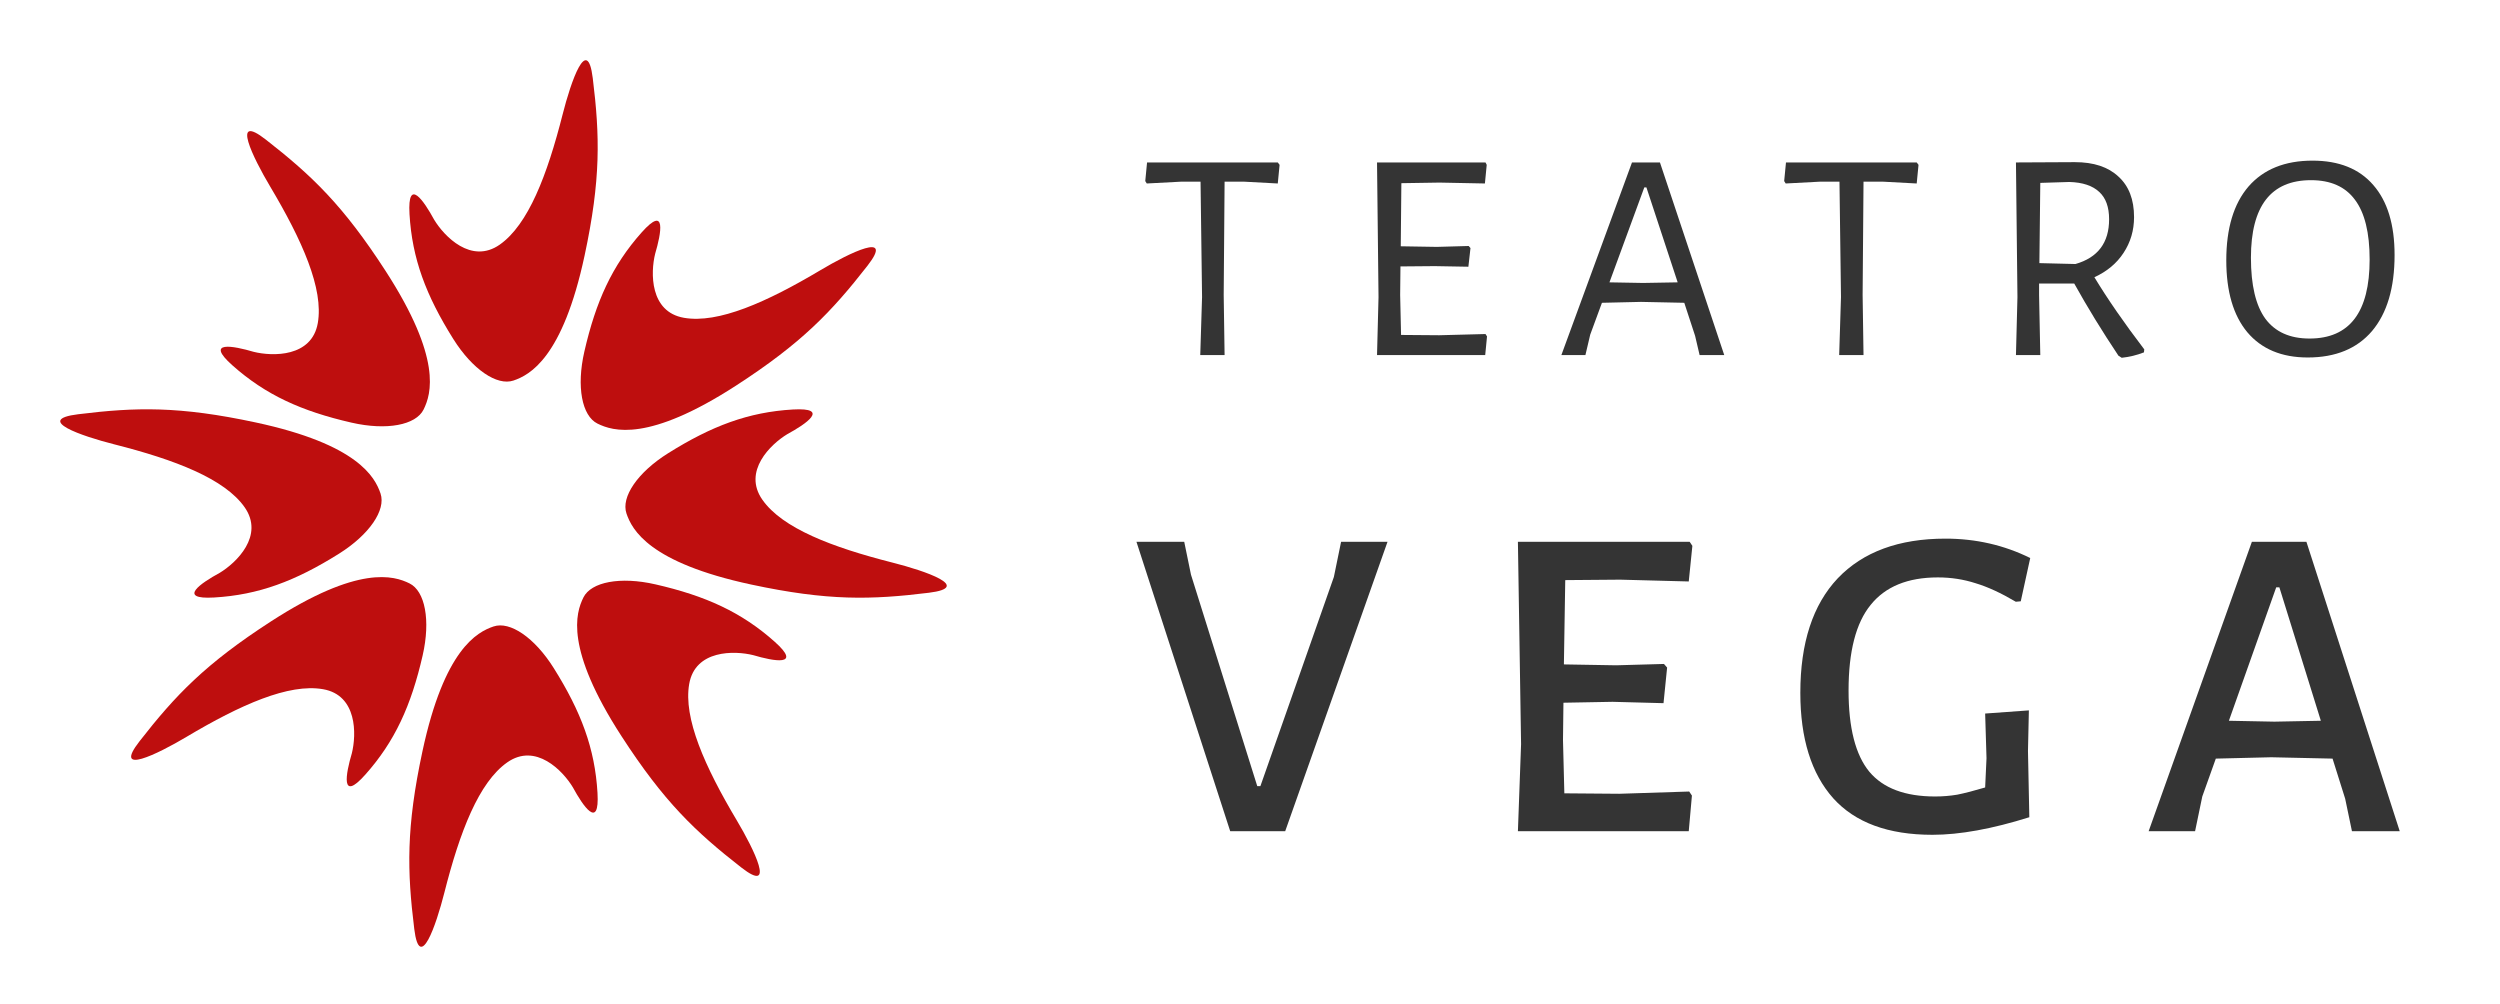 <?xml version="1.0" encoding="UTF-8"?> <svg xmlns="http://www.w3.org/2000/svg" width="249" height="100" viewBox="0 0 249 100" fill="none"> <rect width="249" height="100" fill="white"></rect> <path d="M45.145 33.758C42.421 29.416 41.043 25.745 40.787 21.324C40.569 17.567 42.239 20.035 43.238 21.877C44.237 23.535 46.943 26.353 49.777 24.364C52.61 22.374 54.501 17.456 56.042 11.377C56.86 8.154 58.494 3.364 59.039 7.785C59.749 13.549 59.856 17.843 58.222 25.469C56.042 35.637 52.773 37.35 51.139 37.903C49.504 38.455 47.052 36.797 45.145 33.758Z" fill="#BE0E0E"></path> <path d="M58.201 35.021C59.345 30.024 60.966 26.454 63.911 23.147C66.414 20.335 65.85 23.262 65.254 25.271C64.788 27.15 64.708 31.056 68.118 31.653C71.529 32.249 76.344 30.109 81.732 26.901C84.589 25.199 89.131 22.968 86.391 26.48C82.817 31.058 79.857 34.169 73.309 38.406C64.578 44.055 61.055 42.954 59.508 42.189C57.962 41.424 57.4 38.518 58.201 35.021Z" fill="#BE0E0E"></path> <path d="M55.152 66.54C57.877 70.882 59.255 74.553 59.511 78.974C59.729 82.731 58.058 80.263 57.059 78.421C56.06 76.763 53.354 73.945 50.521 75.934C47.688 77.924 45.796 82.842 44.255 88.921C43.438 92.144 41.803 96.933 41.259 92.513C40.548 86.748 40.441 82.455 42.076 74.829C44.255 64.661 47.524 62.948 49.159 62.395C50.793 61.843 53.245 63.501 55.152 66.54Z" fill="#BE0E0E"></path> <path d="M42.097 65.277C40.953 70.273 39.332 73.844 36.387 77.151C33.884 79.962 34.448 77.035 35.044 75.026C35.51 73.148 35.589 69.242 32.179 68.645C28.769 68.048 23.954 70.189 18.566 73.397C15.709 75.099 11.166 77.329 13.907 73.818C17.48 69.24 20.441 66.128 26.989 61.892C35.72 56.243 39.243 57.343 40.789 58.108C42.336 58.873 42.897 61.779 42.097 65.277Z" fill="#BE0E0E"></path> <path d="M66.54 45.145C70.882 42.421 74.552 41.043 78.973 40.786C82.731 40.569 80.263 42.239 78.421 43.238C76.763 44.237 73.945 46.943 75.934 49.776C77.923 52.61 82.842 54.501 88.92 56.042C92.144 56.859 96.933 58.494 92.512 59.039C86.748 59.749 82.455 59.856 74.829 58.222C64.661 56.042 62.948 52.773 62.395 51.139C61.842 49.504 63.5 47.052 66.54 45.145Z" fill="#BE0E0E"></path> <path d="M65.277 58.201C70.273 59.345 73.844 60.966 77.151 63.911C79.962 66.414 77.035 65.85 75.026 65.254C73.148 64.788 69.242 64.709 68.645 68.119C68.048 71.529 70.189 76.344 73.397 81.732C75.099 84.589 77.329 89.132 73.818 86.391C69.24 82.817 66.128 79.857 61.892 73.309C56.243 64.578 57.343 61.055 58.108 59.508C58.873 57.962 61.779 57.4 65.277 58.201Z" fill="#BE0E0E"></path> <path d="M33.758 55.152C29.416 57.877 25.745 59.255 21.324 59.511C17.567 59.729 20.035 58.058 21.877 57.059C23.535 56.06 26.353 53.354 24.364 50.521C22.374 47.688 17.456 45.797 11.377 44.255C8.154 43.438 3.364 41.804 7.785 41.259C13.549 40.548 17.843 40.441 25.469 42.076C35.637 44.255 37.35 47.525 37.903 49.159C38.455 50.794 36.797 53.245 33.758 55.152Z" fill="#BE0E0E"></path> <path d="M35.021 42.097C30.024 40.953 26.454 39.332 23.147 36.387C20.335 33.884 23.262 34.448 25.271 35.044C27.15 35.51 31.056 35.589 31.653 32.179C32.249 28.769 30.109 23.954 26.901 18.566C25.199 15.709 22.968 11.166 26.48 13.907C31.058 17.48 34.169 20.441 38.406 26.989C44.055 35.72 42.954 39.243 42.189 40.789C41.424 42.336 38.518 42.897 35.021 42.097Z" fill="#BE0E0E"></path> <path d="M230.329 16C232.963 16 234.978 16.808 236.375 18.424C237.791 20.041 238.5 22.365 238.5 25.398C238.5 28.671 237.752 31.195 236.255 32.971C234.758 34.727 232.623 35.605 229.85 35.605C227.256 35.605 225.25 34.767 223.833 33.091C222.437 31.415 221.738 29.03 221.738 25.937C221.738 22.744 222.477 20.29 223.953 18.574C225.45 16.858 227.575 16 230.329 16ZM230.179 17.945C226.188 17.945 224.193 20.52 224.193 25.668C224.193 28.402 224.672 30.427 225.629 31.744C226.607 33.061 228.074 33.719 230.029 33.719C234.02 33.719 236.016 31.095 236.016 25.847C236.016 23.174 235.527 21.188 234.549 19.891C233.591 18.594 232.134 17.945 230.179 17.945Z" fill="#343434"></path> <path d="M208.601 27.613C209.918 29.788 211.574 32.183 213.569 34.797L213.539 35.096C212.821 35.376 212.083 35.555 211.324 35.635L210.995 35.425C209.359 32.971 207.892 30.577 206.595 28.242H203.093V29.379L203.213 35.366H200.789L200.938 29.589L200.789 16.18L206.655 16.15C208.531 16.15 209.978 16.629 210.995 17.586C212.033 18.524 212.552 19.871 212.552 21.627C212.552 22.944 212.202 24.131 211.504 25.189C210.826 26.227 209.858 27.035 208.601 27.613ZM203.123 26.207L206.715 26.296C208.95 25.658 210.067 24.171 210.067 21.837C210.067 20.619 209.738 19.712 209.08 19.113C208.421 18.494 207.433 18.165 206.116 18.125L203.213 18.215L203.123 26.207Z" fill="#343434"></path> <path d="M191.084 16.419L190.904 18.275L187.552 18.095H185.606L185.517 29.379L185.606 35.366H183.182L183.362 29.589L183.212 18.095H181.266L177.854 18.275L177.704 18.035L177.884 16.18H190.904L191.084 16.419Z" fill="#343434"></path> <path d="M171.735 35.366H169.281L168.832 33.45L167.754 30.158L163.444 30.068L159.553 30.158L158.386 33.33L157.907 35.366H155.512L162.546 16.18H165.33L171.735 35.366ZM167.096 28.122L163.983 18.664H163.773L160.301 28.122L163.654 28.182L167.096 28.122Z" fill="#343434"></path> <path d="M148.107 33.51L147.927 35.366H137.152L137.301 29.589L137.152 16.18H147.957L148.077 16.419L147.897 18.275L143.377 18.185L139.576 18.245L139.516 24.53L143.108 24.59L146.281 24.501L146.46 24.71L146.251 26.566L142.899 26.506L139.486 26.536L139.456 29.379L139.546 33.36L143.347 33.39L147.957 33.27L148.107 33.51Z" fill="#343434"></path> <path d="M127.447 16.419L127.267 18.275L123.915 18.095H121.969L121.88 29.379L121.969 35.366H119.545L119.725 29.589L119.575 18.095H117.629L114.217 18.275L114.068 18.035L114.247 16.18H127.267L127.447 16.419Z" fill="#343434"></path> <path d="M239.013 82.787H234.254L233.58 79.554L232.323 75.558L226.217 75.423L220.695 75.558L219.348 79.329L218.63 82.787H214.005L224.287 53.963H229.719L239.013 82.787ZM231.156 71.787L227.025 58.497H226.711L221.997 71.787L226.532 71.877L231.156 71.787Z" fill="#343434"></path> <path d="M193.77 53.648C196.793 53.648 199.607 54.292 202.211 55.579L201.268 59.889L200.774 59.934C199.307 59.066 197.975 58.452 196.778 58.093C195.581 57.704 194.324 57.51 193.007 57.51C190.014 57.51 187.784 58.422 186.317 60.248C184.85 62.044 184.117 64.888 184.117 68.779C184.117 72.49 184.806 75.184 186.182 76.86C187.559 78.507 189.744 79.33 192.737 79.33C193.486 79.33 194.219 79.27 194.937 79.15C195.686 79 196.613 78.761 197.721 78.432L197.856 75.513L197.721 71.069L202.076 70.754L201.986 74.795L202.121 81.395C198.409 82.562 195.192 83.146 192.468 83.146C188.068 83.146 184.776 81.934 182.591 79.509C180.406 77.055 179.313 73.553 179.313 69.003C179.313 64.035 180.555 60.233 183.04 57.599C185.554 54.965 189.131 53.648 193.77 53.648Z" fill="#343434"></path> <path d="M168.245 78.836L168.515 79.24L168.2 82.787H151.184L151.499 74.121L151.184 53.963H168.29L168.56 54.367L168.2 57.914L161.376 57.734L155.899 57.779L155.764 66.175L160.972 66.264L165.731 66.13L166.045 66.489L165.686 70.036L160.613 69.901L155.719 69.991L155.674 73.717L155.809 79.015L161.286 79.06L168.245 78.836Z" fill="#343434"></path> <path d="M128.006 82.787H122.528L113.19 53.963H117.949L118.622 57.24L125.222 78.297H125.536L132.854 57.465L133.573 53.963H138.197L128.006 82.787Z" fill="#343434"></path> </svg> 
